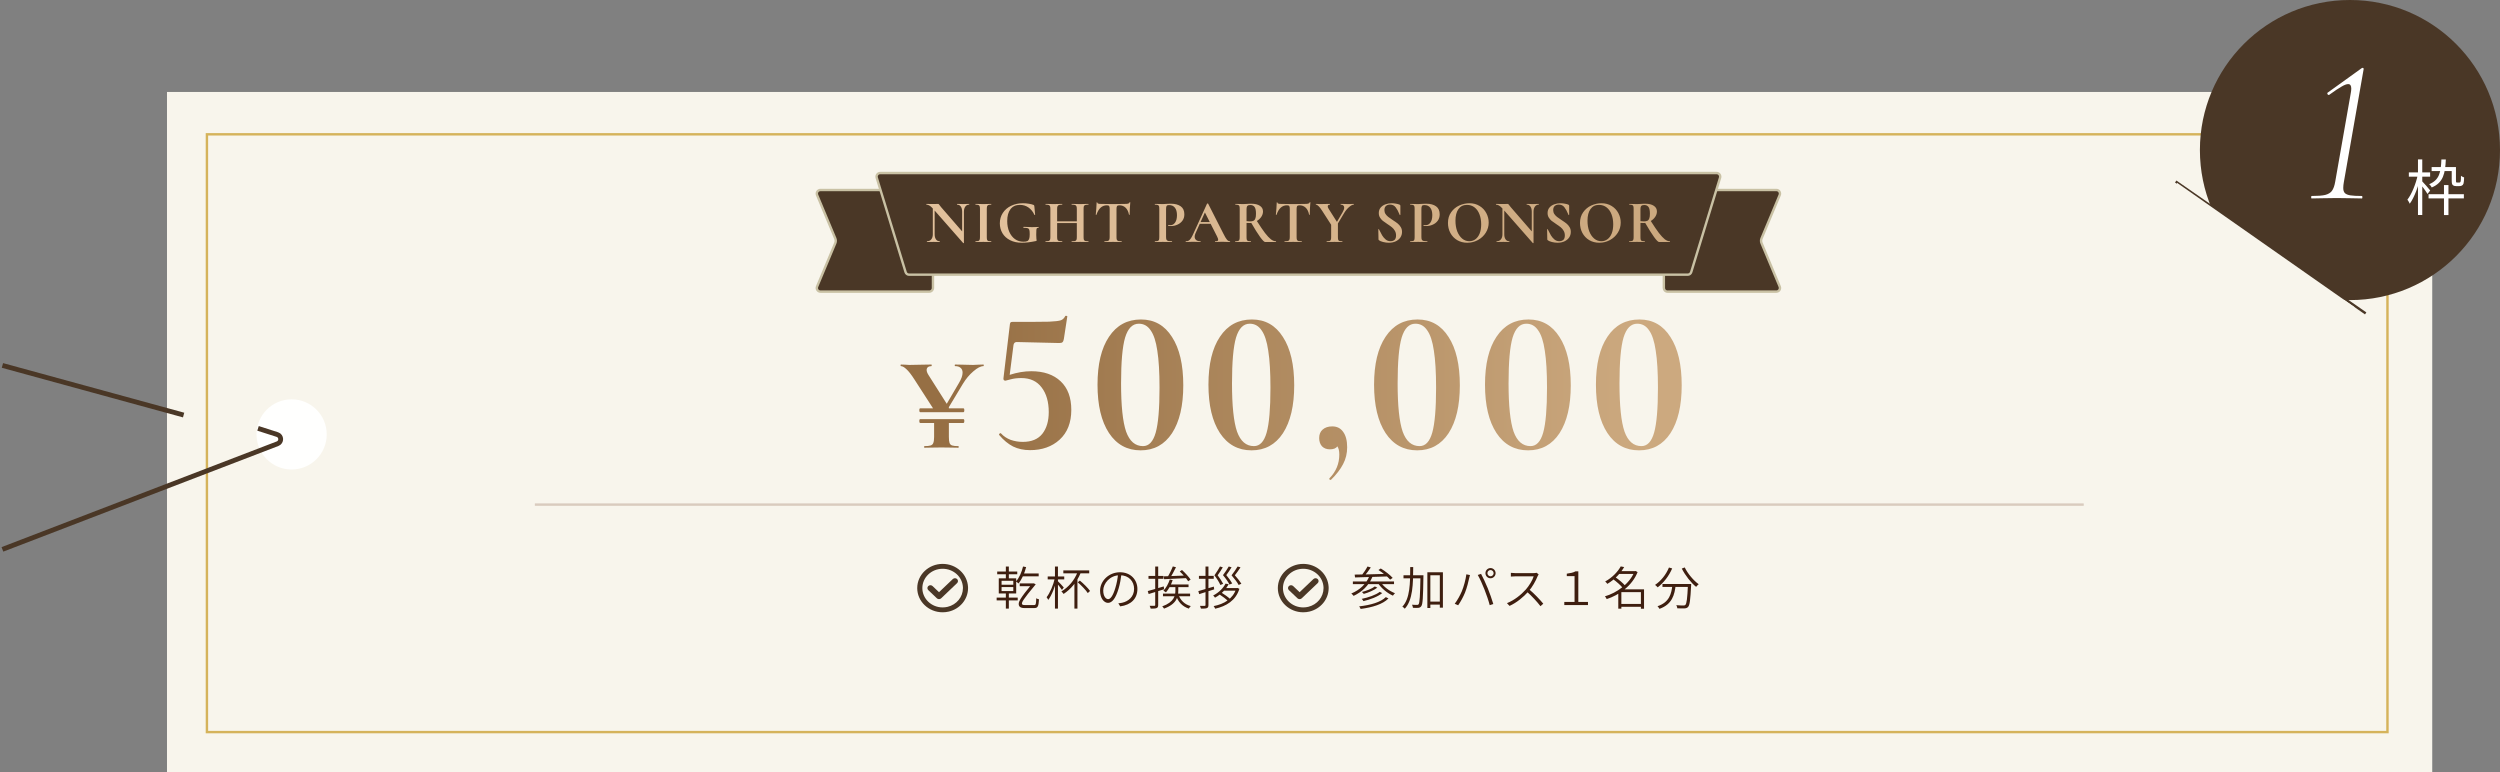 <svg width="1033" height="319" viewBox="0 0 1033 319" fill="none" xmlns="http://www.w3.org/2000/svg">
<rect x="0" y="0" width="1033" height="319" fill="#808080" stroke="none"/>
<rect x="69" y="38" width="936" height="281" fill="#F8F5EC"/>
<rect x="85.5" y="55.5" width="901" height="247" stroke="#D5B35B"/>
<path d="M1033 62C1033 96.242 1005.24 124 971 124C936.758 124 909 96.242 909 62C909 27.758 936.758 0 971 0C1005.24 0 1033 27.758 1033 62Z" fill="#4A3726"/>
<path d="M1003.48 80.23H1018.07V81.979H1003.48V80.23ZM1009.85 76.457H1011.7V88.875H1009.85V76.457ZM1004.75 69.036H1013.97V70.685H1004.75V69.036ZM1008.78 65.888H1010.62C1010.35 71.71 1009.58 75.458 1004.8 77.456C1004.6 77.057 1004.13 76.407 1003.73 76.107C1008 74.383 1008.58 71.085 1008.78 65.888ZM1013.05 69.036H1014.8V74.483C1014.8 74.958 1014.82 75.233 1014.92 75.333C1015 75.408 1015.12 75.433 1015.32 75.433C1015.47 75.433 1015.8 75.433 1016 75.433C1016.22 75.433 1016.42 75.408 1016.52 75.333C1016.62 75.258 1016.75 75.083 1016.77 74.758C1016.85 74.408 1016.87 73.634 1016.87 72.634C1017.2 72.934 1017.75 73.184 1018.17 73.309C1018.15 74.308 1018.07 75.458 1017.92 75.857C1017.8 76.232 1017.55 76.532 1017.25 76.682C1016.97 76.857 1016.47 76.907 1016.07 76.907C1015.8 76.907 1015.15 76.907 1014.9 76.907C1014.4 76.907 1013.85 76.807 1013.52 76.482C1013.17 76.182 1013.05 75.782 1013.05 74.408V69.036ZM995.334 71.235H1004.13V73.009H995.334V71.235ZM999.107 65.863H1000.88V88.825H999.107V65.863ZM999.007 72.334L1000.21 72.759C999.381 76.757 997.582 81.654 995.709 84.177C995.509 83.678 995.059 82.928 994.734 82.503C996.508 80.255 998.257 75.932 999.007 72.334ZM1000.76 74.833C1001.41 75.433 1003.68 78.056 1004.15 78.706L1003.05 80.155C1002.43 79.08 1000.58 76.582 999.856 75.657L1000.76 74.833Z" fill="white"/>
<path d="M955.144 82C955.031 82 954.974 81.83 954.974 81.49C954.974 81.15 955.031 80.98 955.144 80.98C957.637 80.98 959.507 80.839 960.753 80.555C962.056 80.215 962.991 79.649 963.558 78.856C964.181 78.006 964.634 76.731 964.917 75.031L971.291 38.744C971.461 37.894 971.546 37.186 971.546 36.619C971.546 35.373 971.121 34.749 970.271 34.749C969.591 34.749 968.685 35.089 967.552 35.769C966.419 36.392 964.719 37.526 962.453 39.169L962.283 39.254C962 39.254 961.801 39.112 961.688 38.829C961.575 38.545 961.631 38.347 961.858 38.234L975.795 28.206C975.965 28.093 976.107 28.036 976.22 28.036C976.56 28.036 976.702 28.234 976.645 28.631L968.487 75.201C968.317 76.108 968.232 76.929 968.232 77.666C968.232 78.629 968.458 79.337 968.912 79.79C969.365 80.244 970.13 80.555 971.206 80.725C972.283 80.895 973.869 80.98 975.965 80.98C976.078 80.98 976.135 81.15 976.135 81.49C976.135 81.83 976.078 82 975.965 82C974.096 82 972.651 81.972 971.631 81.915L965.597 81.83L959.478 81.915C958.402 81.972 956.957 82 955.144 82Z" fill="white"/>
<line x1="221" y1="208.5" x2="861" y2="208.5" stroke="#D9CBBE"/>
<path d="M406.375 150.625C406.448 150.625 406.485 150.735 406.485 150.955C406.485 151.175 406.448 151.285 406.375 151.285C405.238 151.285 403.845 152 402.195 153.43C400.545 154.823 399.078 156.583 397.795 158.71L392.075 168.225V168.72H398.07C398.327 168.72 398.455 168.977 398.455 169.49C398.455 170.04 398.327 170.315 398.07 170.315H380.25C379.993 170.315 379.865 170.04 379.865 169.49C379.865 168.977 379.993 168.72 380.25 168.72H385.53L377.94 156.95C376.583 154.823 375.447 153.357 374.53 152.55C373.65 151.707 372.898 151.285 372.275 151.285C372.165 151.285 372.11 151.175 372.11 150.955C372.11 150.735 372.165 150.625 372.275 150.625L373.98 150.68C374.787 150.753 375.355 150.79 375.685 150.79C376.968 150.79 378.82 150.753 381.24 150.68L384.87 150.625C384.943 150.625 384.98 150.735 384.98 150.955C384.98 151.175 384.943 151.285 384.87 151.285C384.247 151.285 383.752 151.432 383.385 151.725C383.055 152.018 382.89 152.403 382.89 152.88C382.89 153.467 383.147 154.163 383.66 154.97L391.195 166.85L396.255 158.215C397.245 156.565 397.74 155.153 397.74 153.98C397.74 153.1 397.465 152.44 396.915 152C396.402 151.523 395.65 151.285 394.66 151.285C394.55 151.285 394.495 151.175 394.495 150.955C394.495 150.735 394.55 150.625 394.66 150.625L397.575 150.68C399.262 150.753 400.765 150.79 402.085 150.79C402.708 150.79 403.46 150.753 404.34 150.68L406.375 150.625ZM398.07 173.175C398.327 173.175 398.455 173.432 398.455 173.945C398.455 174.495 398.327 174.77 398.07 174.77H392.075V180.545C392.075 181.682 392.167 182.507 392.35 183.02C392.533 183.533 392.882 183.882 393.395 184.065C393.945 184.248 394.807 184.34 395.98 184.34C396.09 184.34 396.145 184.45 396.145 184.67C396.145 184.89 396.09 185 395.98 185C394.77 185 393.817 184.982 393.12 184.945L388.995 184.89L384.925 184.945C384.192 184.982 383.202 185 381.955 185C381.882 185 381.845 184.89 381.845 184.67C381.845 184.45 381.882 184.34 381.955 184.34C383.128 184.34 383.99 184.248 384.54 184.065C385.09 183.882 385.457 183.533 385.64 183.02C385.86 182.47 385.97 181.645 385.97 180.545V174.77H380.25C379.993 174.77 379.865 174.495 379.865 173.945C379.865 173.432 379.993 173.175 380.25 173.175H398.07ZM426.107 153.387C431.264 153.387 435.313 154.774 438.252 157.547C441.192 160.32 442.662 164.258 442.662 169.36C442.662 174.629 441.053 178.733 437.836 181.672C434.675 184.556 430.599 185.998 425.607 185.998C423.001 185.998 420.671 185.499 418.619 184.501C416.567 183.447 414.654 181.866 412.879 179.759L412.796 179.593C412.796 179.371 412.907 179.204 413.129 179.093C413.351 178.927 413.517 178.927 413.628 179.093C414.682 180.258 416.013 181.145 417.621 181.756C419.229 182.31 420.893 182.587 422.612 182.587C426.217 182.587 428.907 181.478 430.682 179.26C432.457 176.986 433.344 173.991 433.344 170.275C433.344 166.06 432.374 162.677 430.432 160.126C428.491 157.519 425.691 156.216 422.03 156.216C420.422 156.216 418.98 156.382 417.704 156.715C416.484 157.048 415.735 157.242 415.458 157.297C415.181 157.297 414.959 157.214 414.793 157.048C414.626 156.826 414.571 156.576 414.626 156.299L417.288 134.004C417.344 133.616 417.427 133.366 417.538 133.255C417.649 133.089 417.926 133.006 418.37 133.006C425.912 133.006 430.932 132.978 433.427 132.922C435.923 132.811 437.559 132.617 438.336 132.34C439.112 132.063 439.722 131.48 440.166 130.593C440.221 130.482 440.388 130.454 440.665 130.51C440.942 130.51 441.053 130.621 440.998 130.843L439.583 140.077C439.473 140.742 439.278 141.186 439.001 141.408C438.779 141.63 438.336 141.741 437.67 141.741L420.117 141.325C419.396 141.325 418.952 141.713 418.786 142.489L417.205 154.885C420.311 153.886 423.278 153.387 426.107 153.387ZM471.296 186.081C465.749 186.081 461.396 183.697 458.235 178.927C455.073 174.102 453.493 167.447 453.493 158.961C453.493 150.476 455.073 143.876 458.235 139.162C461.396 134.392 465.805 132.007 471.462 132.007C476.953 132.007 481.223 134.42 484.273 139.245C487.379 144.014 488.932 150.67 488.932 159.211C488.932 167.641 487.379 174.241 484.273 179.01C481.168 183.724 476.842 186.081 471.296 186.081ZM472.294 184.334C474.734 184.334 476.481 182.477 477.535 178.761C478.589 175.045 479.116 168.861 479.116 160.209C479.116 153.831 478.811 148.729 478.2 144.902C477.646 141.075 476.731 138.274 475.455 136.5C474.235 134.669 472.599 133.754 470.547 133.754C467.94 133.754 466.055 135.668 464.89 139.494C463.781 143.266 463.226 149.561 463.226 158.379C463.226 167.641 463.919 174.296 465.306 178.345C466.748 182.338 469.077 184.334 472.294 184.334ZM517.132 186.081C511.586 186.081 507.232 183.697 504.071 178.927C500.91 174.102 499.329 167.447 499.329 158.961C499.329 150.476 500.91 143.876 504.071 139.162C507.232 134.392 511.641 132.007 517.298 132.007C522.789 132.007 527.059 134.42 530.11 139.245C533.216 144.014 534.769 150.67 534.769 159.211C534.769 167.641 533.216 174.241 530.11 179.01C527.004 183.724 522.678 186.081 517.132 186.081ZM518.13 184.334C520.571 184.334 522.318 182.477 523.371 178.761C524.425 175.045 524.952 168.861 524.952 160.209C524.952 153.831 524.647 148.729 524.037 144.902C523.482 141.075 522.567 138.274 521.292 136.5C520.071 134.669 518.435 133.754 516.383 133.754C513.777 133.754 511.891 135.668 510.726 139.494C509.617 143.266 509.062 149.561 509.062 158.379C509.062 167.641 509.756 174.296 511.142 178.345C512.584 182.338 514.914 184.334 518.13 184.334ZM550.49 176.182C552.431 176.182 553.928 176.93 554.982 178.428C556.091 179.925 556.646 182.061 556.646 184.834C556.646 187.329 556.091 189.631 554.982 191.738C553.873 193.901 552.209 196.064 549.991 198.227C549.935 198.283 549.852 198.311 549.741 198.311C549.575 198.311 549.436 198.227 549.325 198.061C549.214 197.895 549.214 197.756 549.325 197.645C552.043 194.872 553.401 191.6 553.401 187.829C553.401 186.276 553.124 185.139 552.569 184.418C552.07 185.25 551.044 185.666 549.491 185.666C548.16 185.666 547.079 185.25 546.247 184.418C545.47 183.53 545.082 182.393 545.082 181.007C545.082 179.509 545.554 178.345 546.497 177.513C547.495 176.625 548.826 176.182 550.49 176.182ZM585.57 186.081C580.024 186.081 575.67 183.697 572.509 178.927C569.347 174.102 567.767 167.447 567.767 158.961C567.767 150.476 569.347 143.876 572.509 139.162C575.67 134.392 580.079 132.007 585.736 132.007C591.227 132.007 595.497 134.42 598.548 139.245C601.653 144.014 603.206 150.67 603.206 159.211C603.206 167.641 601.653 174.241 598.548 179.01C595.442 183.724 591.116 186.081 585.57 186.081ZM586.568 184.334C589.008 184.334 590.755 182.477 591.809 178.761C592.863 175.045 593.39 168.861 593.39 160.209C593.39 153.831 593.085 148.729 592.475 144.902C591.92 141.075 591.005 138.274 589.729 136.5C588.509 134.669 586.873 133.754 584.821 133.754C582.214 133.754 580.329 135.668 579.164 139.494C578.055 143.266 577.5 149.561 577.5 158.379C577.5 167.641 578.193 174.296 579.58 178.345C581.022 182.338 583.351 184.334 586.568 184.334ZM631.406 186.081C625.86 186.081 621.506 183.697 618.345 178.927C615.184 174.102 613.603 167.447 613.603 158.961C613.603 150.476 615.184 143.876 618.345 139.162C621.506 134.392 625.916 132.007 631.573 132.007C637.063 132.007 641.334 134.42 644.384 139.245C647.49 144.014 649.043 150.67 649.043 159.211C649.043 167.641 647.49 174.241 644.384 179.01C641.278 183.724 636.952 186.081 631.406 186.081ZM632.404 184.334C634.845 184.334 636.592 182.477 637.645 178.761C638.699 175.045 639.226 168.861 639.226 160.209C639.226 153.831 638.921 148.729 638.311 144.902C637.756 141.075 636.841 138.274 635.566 136.5C634.346 134.669 632.709 133.754 630.657 133.754C628.051 133.754 626.165 135.668 625 139.494C623.891 143.266 623.337 149.561 623.337 158.379C623.337 167.641 624.03 174.296 625.416 178.345C626.858 182.338 629.188 184.334 632.404 184.334ZM677.243 186.081C671.696 186.081 667.343 183.697 664.182 178.927C661.02 174.102 659.44 167.447 659.44 158.961C659.44 150.476 661.02 143.876 664.182 139.162C667.343 134.392 671.752 132.007 677.409 132.007C682.9 132.007 687.17 134.42 690.22 139.245C693.326 144.014 694.879 150.67 694.879 159.211C694.879 167.641 693.326 174.241 690.22 179.01C687.115 183.724 682.789 186.081 677.243 186.081ZM678.241 184.334C680.681 184.334 682.428 182.477 683.482 178.761C684.536 175.045 685.063 168.861 685.063 160.209C685.063 153.831 684.757 148.729 684.147 144.902C683.593 141.075 682.678 138.274 681.402 136.5C680.182 134.669 678.546 133.754 676.494 133.754C673.887 133.754 672.001 135.668 670.837 139.494C669.728 143.266 669.173 149.561 669.173 158.379C669.173 167.641 669.866 174.296 671.253 178.345C672.695 182.338 675.024 184.334 678.241 184.334Z" fill="url(#paint0_linear_1_11)"/>
<path d="M421.355 241.07H426.789V242.229H421.355V241.07ZM422.723 234.078L423.996 234.325C423.312 236.966 422.21 239.436 420.842 241.089C420.633 240.861 420.101 240.443 419.816 240.253C421.127 238.771 422.153 236.453 422.723 234.078ZM422.438 236.966H429.183V238.144H421.83L422.438 236.966ZM426.58 241.07H426.808L427.093 241.032L427.929 241.374C427.891 241.45 427.834 241.564 427.796 241.64C422.609 247.853 422.267 248.784 422.267 249.411C422.267 249.848 422.666 250 423.312 250H427.34C427.967 250 428.119 249.658 428.176 247.207C428.499 247.397 428.955 247.568 429.316 247.644C429.164 250.779 428.689 251.254 427.302 251.254H423.331C421.678 251.254 420.937 250.646 420.937 249.582C420.937 248.708 421.146 247.625 426.58 241.07ZM415.617 234.078H416.852V239.474H415.617V234.078ZM415.617 244.509H416.852V251.482H415.617V244.509ZM413.85 242.571V244.224H418.695V242.571H413.85ZM413.85 239.987V241.621H418.695V239.987H413.85ZM412.691 238.98H419.892V245.212H412.691V238.98ZM412.045 236.149H420.329V237.289H412.045V236.149ZM411.817 246.922H420.519V248.081H411.817V246.922ZM439.367 235.693H450.064V236.909H439.367V235.693ZM445.219 236.491L446.492 236.833C444.972 240.481 442.445 243.483 439.481 245.421C439.31 245.155 438.854 244.623 438.569 244.376C441.476 242.666 443.889 239.854 445.219 236.491ZM445.333 240.614L446.188 239.892C447.727 241.146 449.551 242.97 450.406 244.186L449.475 245.06C448.677 243.825 446.872 241.944 445.333 240.614ZM432.907 238.182H439.747V239.398H432.907V238.182ZM435.909 234.078H437.144V251.463H435.909V234.078ZM435.852 238.923L436.688 239.189C436.023 242.267 434.598 245.991 433.135 247.891C433.002 247.549 432.679 247.055 432.451 246.77C433.838 245.041 435.244 241.716 435.852 238.923ZM437.011 240.044C437.486 240.462 439.196 242.286 439.557 242.742L438.797 243.749C438.341 243.008 436.935 241.241 436.365 240.633L437.011 240.044ZM443.946 239.74L444.972 238.733L445.2 238.828V251.463H443.946V239.74ZM463.402 237.042C463.155 239.037 462.794 241.26 462.186 243.255C461.027 247.169 459.545 249.107 457.835 249.107C456.22 249.107 454.548 247.245 454.548 244.11C454.548 240.025 458.177 236.453 462.775 236.453C467.183 236.453 469.976 239.569 469.976 243.369C469.976 247.359 467.335 249.981 462.87 250.551L462.091 249.278C462.661 249.24 463.25 249.145 463.687 249.05C466.119 248.518 468.608 246.675 468.608 243.312C468.608 240.253 466.461 237.688 462.756 237.688C458.538 237.688 455.859 241.146 455.859 243.996C455.859 246.485 457.018 247.568 457.892 247.568C458.804 247.568 459.868 246.276 460.856 242.951C461.426 241.127 461.825 238.999 461.996 237.023L463.402 237.042ZM484.606 234.04L485.917 234.382C485.176 235.902 484.188 237.783 483.371 238.923L482.345 238.6C483.105 237.403 484.093 235.408 484.606 234.04ZM480.882 238.144C483.181 238.068 486.791 237.916 490.249 237.783L490.211 238.885C486.886 239.075 483.39 239.227 481.015 239.322L480.882 238.144ZM487.475 236.13L488.406 235.522C489.717 236.719 491.256 238.391 491.959 239.493L490.952 240.177C490.287 239.075 488.786 237.346 487.475 236.13ZM483.371 239.436L484.549 239.721C483.903 241.64 482.877 243.521 481.775 244.756C481.547 244.566 481.015 244.224 480.73 244.072C481.851 242.913 482.782 241.184 483.371 239.436ZM483.2 241.488H491.104V242.609H482.763L483.2 241.488ZM480.54 245.269H491.75V246.39H480.54V245.269ZM485.67 241.906H486.867V243.958C486.867 246.523 486.278 249.544 480.977 251.482C480.844 251.216 480.483 250.779 480.236 250.551C485.214 248.746 485.67 246.086 485.67 243.939V241.906ZM486.924 245.668C487.722 248.005 489.451 249.753 492.035 250.437C491.75 250.665 491.408 251.159 491.237 251.482C488.52 250.608 486.734 248.632 485.86 245.896L486.924 245.668ZM474.251 244.224C475.923 243.787 478.431 243.046 480.863 242.305L481.015 243.483C478.792 244.186 476.417 244.927 474.631 245.459L474.251 244.224ZM474.555 237.973H480.749V239.17H474.555V237.973ZM477.329 234.078H478.564V249.943C478.564 250.703 478.393 251.064 477.918 251.254C477.443 251.463 476.702 251.501 475.448 251.482C475.391 251.178 475.201 250.646 475.03 250.304C475.923 250.342 476.721 250.342 476.968 250.323C477.215 250.323 477.329 250.247 477.329 249.962V234.078ZM504.1 234.078L505.259 234.401C504.708 235.427 503.853 236.7 503.131 237.707C504.024 238.904 504.955 240.31 505.411 241.241L504.252 241.716C503.815 240.652 502.846 239.094 501.801 237.726C502.656 236.51 503.587 235.028 504.1 234.078ZM507.71 234.078L508.888 234.401C508.299 235.427 507.425 236.643 506.703 237.631C507.653 238.771 508.66 240.177 509.154 241.07L508.014 241.545C507.539 240.519 506.475 238.999 505.335 237.65C506.228 236.472 507.216 235.009 507.71 234.078ZM511.377 234.078L512.574 234.42C511.966 235.427 511.016 236.7 510.237 237.707C511.282 238.847 512.384 240.272 512.935 241.184L511.814 241.716C511.282 240.671 510.085 239.094 508.869 237.726C509.819 236.51 510.845 235.028 511.377 234.078ZM506.38 241.165L507.672 241.374C506.608 243.407 504.822 245.44 502.029 246.96C501.896 246.675 501.535 246.257 501.269 246.067C503.853 244.737 505.563 242.818 506.38 241.165ZM505.962 242.989H511.206V244.072H504.993L505.962 242.989ZM510.807 242.989H511.073L511.301 242.932L512.118 243.293C510.598 248.195 506.646 250.494 502.105 251.52C501.991 251.216 501.706 250.703 501.478 250.437C505.696 249.639 509.515 247.435 510.807 243.198V242.989ZM503.758 245.535L504.594 244.794C505.867 245.573 507.482 246.713 508.28 247.492L507.406 248.328C506.627 247.549 505.031 246.333 503.758 245.535ZM495.151 244.243C496.785 243.806 499.217 243.084 501.554 242.381L501.706 243.521C499.54 244.224 497.26 244.965 495.512 245.497L495.151 244.243ZM495.398 237.954H501.516V239.151H495.398V237.954ZM498.115 234.078H499.331V249.981C499.331 250.722 499.16 251.083 498.685 251.273C498.21 251.463 497.488 251.501 496.234 251.482C496.177 251.197 495.987 250.665 495.835 250.342C496.728 250.361 497.507 250.361 497.754 250.342C498.001 250.342 498.115 250.266 498.115 249.981V234.078Z" fill="#3E1E0F"/>
<path d="M565.049 234.078L566.417 234.477C565.562 235.731 564.479 237.213 563.624 238.163L562.598 237.783C563.415 236.776 564.479 235.199 565.049 234.078ZM569.571 235.522L570.54 234.895C572.307 235.959 574.435 237.612 575.461 238.79L574.397 239.493C573.409 238.334 571.338 236.643 569.571 235.522ZM559.748 237.422C563.092 237.384 568.488 237.27 573.504 237.099L573.447 238.182C568.583 238.372 563.339 238.524 559.9 238.6L559.748 237.422ZM559.007 240.253H576.012V241.374H559.007V240.253ZM568.089 242.324L569.115 242.818C567.69 243.92 565.429 244.87 563.51 245.402C563.32 245.174 563.016 244.832 562.731 244.604C564.574 244.129 566.854 243.274 568.089 242.324ZM570.103 244.566L571.129 245.06C569.286 246.58 566.208 247.72 563.377 248.385C563.225 248.1 562.921 247.701 562.655 247.454C565.353 246.903 568.45 245.839 570.103 244.566ZM572.611 246.732L573.713 247.264C571.433 249.658 567.044 250.988 562.218 251.615C562.085 251.292 561.838 250.836 561.61 250.551C566.265 250.038 570.521 248.822 572.611 246.732ZM565.847 237.992L567.101 238.315C565.581 242.001 562.731 244.604 559.311 246.219C559.14 245.972 558.665 245.459 558.361 245.231C561.8 243.806 564.517 241.355 565.847 237.992ZM570.445 240.5C571.699 242.419 574.15 244.262 576.411 245.117C576.126 245.364 575.746 245.839 575.556 246.124C573.238 245.098 570.749 243.065 569.362 240.918L570.445 240.5ZM590.376 248.594H595.582V249.81H590.376V248.594ZM579.926 237.707H587.279V238.961H579.926V237.707ZM589.787 236.472H596.209V251.083H594.936V237.707H591.022V251.216H589.787V236.472ZM586.937 237.707H588.172C588.172 237.707 588.172 238.201 588.153 238.391C588.02 246.903 587.887 249.658 587.279 250.456C586.956 250.931 586.614 251.083 586.063 251.159C585.55 251.216 584.676 251.197 583.821 251.14C583.783 250.779 583.669 250.228 583.441 249.867C584.353 249.943 585.189 249.943 585.55 249.943C585.835 249.962 586.006 249.905 586.177 249.658C586.614 249.069 586.785 246.238 586.937 238.03V237.707ZM582.7 234.325H583.935C583.916 241.26 583.802 247.91 580.458 251.52C580.249 251.235 579.774 250.855 579.451 250.665C582.662 247.321 582.681 240.937 582.7 234.325ZM614.601 236.833C614.601 237.536 615.171 238.125 615.874 238.125C616.577 238.125 617.166 237.536 617.166 236.833C617.166 236.13 616.577 235.541 615.874 235.541C615.171 235.541 614.601 236.13 614.601 236.833ZM613.784 236.833C613.784 235.674 614.715 234.724 615.874 234.724C617.033 234.724 617.983 235.674 617.983 236.833C617.983 237.992 617.033 238.942 615.874 238.942C614.715 238.942 613.784 237.992 613.784 236.833ZM604.018 244.338C604.835 242.381 605.633 239.455 605.899 237.308L607.4 237.612C607.286 238.03 607.153 238.524 607.058 238.904C606.811 240.063 606.146 242.913 605.329 244.908C604.626 246.618 603.6 248.537 602.517 250.095L601.092 249.487C602.289 247.891 603.353 245.896 604.018 244.338ZM613.366 243.54C612.606 241.602 611.447 238.98 610.611 237.574L611.979 237.118C612.72 238.486 613.917 241.051 614.753 243.084C615.532 244.984 616.539 247.891 617.033 249.582L615.551 250.057C615.076 248.176 614.164 245.573 613.366 243.54ZM635.767 237.327C635.672 237.479 635.444 237.859 635.349 238.087C634.589 239.987 633.126 242.647 631.568 244.376C629.44 246.732 626.761 248.993 623.74 250.361L622.676 249.221C625.735 248.024 628.509 245.763 630.504 243.559C631.796 242.077 633.24 239.759 633.715 238.144C633.05 238.144 626.78 238.144 626.153 238.144C625.488 238.144 624.443 238.22 624.291 238.239V236.7C624.5 236.719 625.564 236.814 626.153 236.814C626.837 236.814 632.898 236.814 633.582 236.814C634.171 236.814 634.627 236.757 634.912 236.662L635.767 237.327ZM631.815 243.502C633.905 245.212 636.375 247.853 637.686 249.449L636.527 250.475C635.159 248.689 632.917 246.238 630.846 244.433L631.815 243.502ZM646.369 250V248.727H650.606V238.049H647.395V237.042C648.934 236.795 650.112 236.624 650.986 236.073H652.164V248.727H656.154V250H646.369ZM669.359 249.544H678.65V250.722H669.359V249.544ZM668.751 235.997H675.781V237.156H668.751V235.997ZM669.682 234.04L671.107 234.306C669.701 236.719 667.421 239.322 664.153 241.26C663.963 240.937 663.545 240.5 663.26 240.272C666.376 238.562 668.58 236.073 669.682 234.04ZM675.344 235.997H675.591L675.838 235.921L676.655 236.396C674.394 242.096 668.979 245.896 663.887 247.549C663.735 247.188 663.412 246.656 663.146 246.409C668.01 244.984 673.33 241.26 675.344 236.225V235.997ZM666.414 239.227L667.364 238.429C668.903 239.474 670.746 241.013 671.62 242.134L670.594 243.027C669.777 241.925 667.953 240.329 666.414 239.227ZM678.023 243.502H679.315V251.539H678.023V243.502ZM669.948 243.502H678.669V244.68H669.948V251.501H668.675V244.528L669.72 243.502H669.948ZM686.934 241.317H697.916V242.533H686.934V241.317ZM697.46 241.317H698.79C698.79 241.317 698.79 241.754 698.771 241.944C698.467 247.853 698.201 250.038 697.536 250.76C697.156 251.197 696.757 251.33 696.111 251.387C695.484 251.425 694.268 251.406 693.071 251.349C693.033 250.95 692.881 250.437 692.634 250.057C693.926 250.171 695.123 250.19 695.579 250.19C695.959 250.19 696.206 250.152 696.396 249.943C696.928 249.43 697.213 247.264 697.46 241.564V241.317ZM689.613 234.496L690.943 234.876C689.575 238.068 687.352 240.88 684.958 242.685C684.73 242.4 684.179 241.925 683.875 241.678C686.307 240.044 688.416 237.441 689.613 234.496ZM696.13 234.458C697.365 237.042 699.835 239.949 701.906 241.393C701.564 241.659 701.089 242.153 700.842 242.495C698.752 240.842 696.339 237.764 694.914 234.933L696.13 234.458ZM691.038 241.659H692.406C691.95 245.801 690.943 249.696 685.699 251.577C685.528 251.254 685.167 250.76 684.882 250.494C689.841 248.841 690.658 245.269 691.038 241.659Z" fill="#3E1E0F"/>
<g clip-path="url(#clip0_1_11)">
<path d="M389.5 253C383.71 253 379 248.514 379 243C379 237.486 383.71 233 389.5 233C392.206 233 394.777 233.981 396.74 235.763C398.696 237.539 399.849 239.925 399.986 242.483C399.996 242.655 400 242.829 400 243C400 244.145 399.798 245.268 399.398 246.34C399.012 247.375 398.451 248.338 397.731 249.203C397.019 250.059 396.171 250.794 395.21 251.389C394.232 251.995 393.165 252.437 392.037 252.705C391.211 252.901 390.358 253 389.5 253H389.5ZM389.5 235.015C384.877 235.015 381.116 238.597 381.116 243C381.116 247.403 384.877 250.985 389.5 250.985C390.185 250.985 390.867 250.906 391.525 250.749C395.269 249.861 397.884 246.675 397.884 243C397.884 242.863 397.88 242.724 397.873 242.586C397.645 238.341 393.967 235.015 389.5 235.015Z" fill="#4A3726"/>
<path d="M388 247.567C387.68 247.567 387.361 247.451 387.117 247.219L383.569 243.84C383.081 243.376 383.081 242.623 383.569 242.158C384.056 241.694 384.847 241.694 385.334 242.158L388 244.697L393.706 239.262C394.193 238.798 394.984 238.798 395.471 239.262C395.959 239.727 395.959 240.479 395.471 240.944L388.882 247.219C388.639 247.451 388.319 247.567 388 247.567Z" fill="#4A3726"/>
</g>
<g clip-path="url(#clip1_1_11)">
<path d="M538.5 253C532.71 253 528 248.514 528 243C528 237.486 532.71 233 538.5 233C541.206 233 543.777 233.981 545.74 235.763C547.696 237.539 548.849 239.925 548.986 242.483C548.996 242.655 549 242.829 549 243C549 244.145 548.798 245.268 548.398 246.34C548.012 247.375 547.451 248.338 546.731 249.203C546.019 250.059 545.171 250.794 544.21 251.389C543.232 251.995 542.165 252.437 541.037 252.705C540.211 252.901 539.358 253 538.5 253H538.5ZM538.5 235.015C533.877 235.015 530.116 238.597 530.116 243C530.116 247.403 533.877 250.985 538.5 250.985C539.185 250.985 539.867 250.906 540.525 250.749C544.269 249.861 546.884 246.675 546.884 243C546.884 242.863 546.88 242.724 546.873 242.586C546.645 238.341 542.967 235.015 538.5 235.015Z" fill="#4A3726"/>
<path d="M537 247.567C536.68 247.567 536.361 247.451 536.117 247.219L532.569 243.84C532.081 243.376 532.081 242.623 532.569 242.158C533.056 241.694 533.847 241.694 534.334 242.158L537 244.697L542.706 239.262C543.193 238.798 543.984 238.798 544.471 239.262C544.959 239.727 544.959 240.479 544.471 240.944L537.882 247.219C537.639 247.451 537.319 247.567 537 247.567Z" fill="#4A3726"/>
</g>
<circle cx="120.5" cy="179.5" r="14.5" fill="#FFFFFE"/>
<path d="M1 227L114.701 183.336C116.463 182.659 116.393 180.142 114.595 179.564L106.613 177M1 151L75.871 171.5" stroke="#4A3726" stroke-width="2"/>
<path d="M339.005 78.5H384C384.828 78.5 385.5 79.172 385.5 80V119C385.5 119.828 384.828 120.5 384 120.5H339.005C337.934 120.5 337.208 119.409 337.622 118.421L345.138 100.465C345.396 99.848 345.396 99.152 345.138 98.535L337.622 80.579C337.208 79.591 337.934 78.5 339.005 78.5Z" fill="#4A3726" stroke="#C9C1A4"/>
<path d="M733.995 78.5H689C688.172 78.5 687.5 79.172 687.5 80V119C687.5 119.828 688.172 120.5 689 120.5H733.995C735.066 120.5 735.792 119.409 735.378 118.421L727.862 100.465C727.604 99.848 727.604 99.152 727.862 98.535L735.378 80.579C735.792 79.591 735.066 78.5 733.995 78.5Z" fill="#4A3726" stroke="#C9C1A4"/>
<path d="M363.703 71.5H709.297C710.305 71.5 711.026 72.475 710.732 73.439L698.808 112.439C698.616 113.069 698.034 113.5 697.374 113.5H375.626C374.966 113.5 374.384 113.069 374.192 112.439L362.268 73.439C361.974 72.475 362.695 71.5 363.703 71.5Z" fill="#4A3726" stroke="#C9C1A4"/>
<path d="M400.456 84.255C400.49 84.255 400.506 84.305 400.506 84.406C400.506 84.507 400.49 84.557 400.456 84.557C399.784 84.557 399.255 84.826 398.869 85.363C398.483 85.884 398.289 86.589 398.289 87.479V100.378C398.289 100.428 398.247 100.462 398.163 100.479C398.096 100.495 398.046 100.487 398.012 100.453L386.197 87.001V96.8C386.197 97.691 386.382 98.396 386.751 98.917C387.121 99.437 387.633 99.698 388.288 99.698C388.322 99.698 388.338 99.748 388.338 99.849C388.338 99.95 388.322 100 388.288 100C387.818 100 387.457 99.992 387.205 99.975L385.844 99.95L384.282 99.975C383.997 99.992 383.585 100 383.048 100C382.997 100 382.972 99.95 382.972 99.849C382.972 99.748 382.997 99.698 383.048 99.698C383.787 99.698 384.366 99.437 384.786 98.917C385.223 98.396 385.441 97.691 385.441 96.8V86.144C384.887 85.54 384.408 85.128 384.005 84.91C383.619 84.674 383.216 84.557 382.796 84.557C382.762 84.557 382.746 84.507 382.746 84.406C382.746 84.305 382.762 84.255 382.796 84.255L383.854 84.28C384.072 84.297 384.391 84.305 384.811 84.305L386.726 84.28C386.961 84.263 387.247 84.255 387.583 84.255C387.717 84.255 387.818 84.288 387.885 84.355C387.952 84.423 388.07 84.565 388.238 84.784C388.523 85.17 388.725 85.43 388.842 85.565L397.559 95.617V87.479C397.559 86.572 397.374 85.859 397.005 85.338C396.635 84.817 396.123 84.557 395.468 84.557C395.434 84.557 395.417 84.507 395.417 84.406C395.417 84.305 395.434 84.255 395.468 84.255L396.551 84.28C397.089 84.313 397.542 84.33 397.911 84.33C398.247 84.33 398.718 84.313 399.322 84.28L400.456 84.255ZM407.745 97.959C407.745 98.48 407.787 98.858 407.871 99.093C407.955 99.328 408.115 99.488 408.35 99.572C408.602 99.656 408.997 99.698 409.534 99.698C409.584 99.698 409.61 99.748 409.61 99.849C409.61 99.95 409.584 100 409.534 100C408.98 100 408.543 99.992 408.224 99.975L406.309 99.95L404.445 99.975C404.109 99.992 403.656 100 403.085 100C403.051 100 403.034 99.95 403.034 99.849C403.034 99.748 403.051 99.698 403.085 99.698C403.622 99.698 404.017 99.656 404.269 99.572C404.521 99.488 404.689 99.328 404.773 99.093C404.873 98.841 404.924 98.463 404.924 97.959V86.295C404.924 85.791 404.873 85.422 404.773 85.187C404.689 84.952 404.521 84.792 404.269 84.708C404.017 84.607 403.622 84.557 403.085 84.557C403.051 84.557 403.034 84.507 403.034 84.406C403.034 84.305 403.051 84.255 403.085 84.255L404.445 84.28C405.218 84.313 405.839 84.33 406.309 84.33C406.83 84.33 407.477 84.313 408.249 84.28L409.534 84.255C409.584 84.255 409.61 84.305 409.61 84.406C409.61 84.507 409.584 84.557 409.534 84.557C409.013 84.557 408.627 84.607 408.375 84.708C408.123 84.809 407.955 84.985 407.871 85.237C407.787 85.472 407.745 85.842 407.745 86.346V97.959ZM422.201 100.302C420.353 100.302 418.741 99.95 417.364 99.244C415.987 98.539 414.937 97.582 414.215 96.372C413.493 95.146 413.132 93.786 413.132 92.291C413.132 90.679 413.543 89.243 414.366 87.983C415.206 86.707 416.348 85.724 417.792 85.036C419.253 84.33 420.882 83.978 422.68 83.978C423.469 83.978 424.267 84.045 425.073 84.179C425.879 84.297 426.526 84.456 427.013 84.658C427.164 84.708 427.256 84.775 427.29 84.859C427.34 84.926 427.374 85.052 427.391 85.237L427.718 88.739C427.718 88.789 427.676 88.823 427.592 88.84C427.508 88.856 427.449 88.831 427.416 88.764C426.828 87.471 426.013 86.463 424.972 85.741C423.948 85.019 422.772 84.658 421.445 84.658C419.732 84.658 418.422 85.254 417.515 86.446C416.625 87.639 416.18 89.268 416.18 91.334C416.18 92.996 416.465 94.483 417.036 95.793C417.607 97.086 418.397 98.094 419.404 98.816C420.429 99.521 421.571 99.874 422.831 99.874C423.519 99.874 424.048 99.799 424.418 99.647C424.787 99.496 425.056 99.202 425.224 98.766C425.392 98.329 425.476 97.682 425.476 96.826C425.476 95.952 425.425 95.348 425.325 95.012C425.224 94.659 425.006 94.424 424.67 94.306C424.351 94.189 423.788 94.13 422.982 94.13C422.881 94.13 422.831 94.063 422.831 93.929C422.831 93.878 422.839 93.836 422.856 93.803C422.889 93.752 422.923 93.727 422.957 93.727C424.384 93.811 425.535 93.853 426.408 93.853C427.265 93.853 428.155 93.828 429.078 93.777C429.112 93.777 429.137 93.803 429.154 93.853C429.188 93.887 429.204 93.92 429.204 93.954C429.204 94.071 429.162 94.13 429.078 94.13C428.776 94.113 428.566 94.172 428.449 94.306C428.331 94.424 428.255 94.676 428.222 95.062C428.188 95.432 428.171 96.103 428.171 97.078C428.171 97.833 428.197 98.371 428.247 98.69C428.314 99.009 428.348 99.211 428.348 99.295C428.348 99.395 428.323 99.463 428.272 99.496C428.239 99.53 428.163 99.563 428.046 99.597C425.879 100.067 423.931 100.302 422.201 100.302ZM449.705 99.698C449.755 99.698 449.78 99.748 449.78 99.849C449.78 99.95 449.755 100 449.705 100C449.117 100 448.647 99.992 448.294 99.975L446.354 99.95L444.087 99.975C443.785 99.992 443.373 100 442.852 100C442.802 100 442.777 99.95 442.777 99.849C442.777 99.748 442.802 99.698 442.852 99.698C443.474 99.698 443.927 99.656 444.213 99.572C444.498 99.488 444.692 99.328 444.792 99.093C444.893 98.858 444.943 98.48 444.943 97.959V92.165H436.806V97.959C436.806 98.463 436.857 98.841 436.957 99.093C437.058 99.328 437.251 99.488 437.537 99.572C437.822 99.656 438.276 99.698 438.897 99.698C438.931 99.698 438.948 99.748 438.948 99.849C438.948 99.95 438.931 100 438.897 100C438.309 100 437.839 99.992 437.486 99.975L435.295 99.95L433.405 99.975C433.069 99.992 432.607 100 432.02 100C431.986 100 431.969 99.95 431.969 99.849C431.969 99.748 431.986 99.698 432.02 99.698C432.607 99.698 433.036 99.656 433.304 99.572C433.573 99.488 433.758 99.328 433.859 99.093C433.959 98.841 434.01 98.463 434.01 97.959V86.295C434.01 85.791 433.959 85.422 433.859 85.187C433.758 84.952 433.573 84.792 433.304 84.708C433.053 84.607 432.641 84.557 432.07 84.557C432.02 84.557 431.994 84.507 431.994 84.406C431.994 84.305 432.02 84.255 432.07 84.255L433.43 84.28C434.203 84.313 434.824 84.33 435.295 84.33C435.933 84.33 436.672 84.313 437.512 84.28L438.897 84.255C438.931 84.255 438.948 84.305 438.948 84.406C438.948 84.507 438.931 84.557 438.897 84.557C438.293 84.557 437.848 84.607 437.562 84.708C437.276 84.809 437.075 84.985 436.957 85.237C436.857 85.472 436.806 85.842 436.806 86.346V91.46H444.943V86.346C444.943 85.842 444.893 85.472 444.792 85.237C444.692 84.985 444.498 84.809 444.213 84.708C443.927 84.607 443.474 84.557 442.852 84.557C442.802 84.557 442.777 84.507 442.777 84.406C442.777 84.305 442.802 84.255 442.852 84.255L444.087 84.28C444.927 84.313 445.682 84.33 446.354 84.33C446.808 84.33 447.454 84.313 448.294 84.28L449.705 84.255C449.755 84.255 449.78 84.305 449.78 84.406C449.78 84.507 449.755 84.557 449.705 84.557C449.134 84.557 448.706 84.607 448.42 84.708C448.151 84.792 447.967 84.952 447.866 85.187C447.782 85.422 447.74 85.791 447.74 86.295V97.959C447.74 98.463 447.782 98.841 447.866 99.093C447.967 99.328 448.151 99.488 448.42 99.572C448.689 99.656 449.117 99.698 449.705 99.698ZM457.355 84.834C455.356 84.834 453.921 86.136 453.047 88.739C453.03 88.789 452.98 88.814 452.896 88.814C452.812 88.798 452.77 88.764 452.77 88.714C452.837 88.042 452.913 87.177 452.997 86.119C453.081 85.044 453.123 84.238 453.123 83.7C453.123 83.616 453.165 83.574 453.249 83.574C453.349 83.574 453.4 83.616 453.4 83.7C453.4 84.07 453.879 84.255 454.836 84.255C456.28 84.305 457.968 84.33 459.9 84.33C460.89 84.33 461.94 84.313 463.049 84.28L464.762 84.255C465.4 84.255 465.862 84.213 466.147 84.129C466.45 84.045 466.643 83.877 466.727 83.625C466.744 83.558 466.794 83.524 466.878 83.524C466.979 83.524 467.029 83.558 467.029 83.625C466.979 84.129 466.92 84.935 466.853 86.043C466.802 87.152 466.777 88.042 466.777 88.714C466.777 88.764 466.735 88.789 466.651 88.789C466.567 88.789 466.517 88.764 466.5 88.714C466.248 87.421 465.778 86.455 465.089 85.817C464.401 85.162 463.552 84.834 462.545 84.834C462.058 84.834 461.73 84.943 461.562 85.162C461.411 85.363 461.336 85.758 461.336 86.346V97.959C461.336 98.48 461.386 98.858 461.487 99.093C461.587 99.328 461.781 99.488 462.066 99.572C462.352 99.656 462.805 99.698 463.427 99.698C463.477 99.698 463.502 99.748 463.502 99.849C463.502 99.95 463.477 100 463.427 100C462.822 100 462.343 99.992 461.991 99.975L459.9 99.95L457.859 99.975C457.506 99.992 457.019 100 456.398 100C456.347 100 456.322 99.95 456.322 99.849C456.322 99.748 456.347 99.698 456.398 99.698C457.002 99.698 457.447 99.656 457.733 99.572C458.035 99.488 458.237 99.328 458.338 99.093C458.455 98.841 458.514 98.463 458.514 97.959V86.295C458.514 85.724 458.438 85.338 458.287 85.136C458.136 84.935 457.825 84.834 457.355 84.834ZM481.816 97.859C481.816 98.396 481.875 98.791 481.992 99.043C482.11 99.278 482.328 99.446 482.647 99.546C482.983 99.647 483.512 99.698 484.234 99.698C484.285 99.698 484.31 99.748 484.31 99.849C484.31 99.95 484.285 100 484.234 100C483.546 100 483.008 99.992 482.622 99.975L480.43 99.95L478.591 99.975C478.255 99.992 477.802 100 477.231 100C477.18 100 477.155 99.95 477.155 99.849C477.155 99.748 477.18 99.698 477.231 99.698C477.768 99.698 478.155 99.656 478.39 99.572C478.642 99.488 478.81 99.328 478.894 99.093C478.978 98.841 479.02 98.463 479.02 97.959V86.295C479.02 85.791 478.978 85.422 478.894 85.187C478.81 84.952 478.642 84.792 478.39 84.708C478.138 84.607 477.752 84.557 477.231 84.557C477.18 84.557 477.155 84.507 477.155 84.406C477.155 84.305 477.18 84.255 477.231 84.255L478.566 84.28C479.339 84.313 479.952 84.33 480.405 84.33C480.808 84.33 481.287 84.305 481.841 84.255C482.059 84.238 482.337 84.221 482.672 84.204C483.008 84.188 483.395 84.179 483.831 84.179C485.544 84.179 486.896 84.54 487.887 85.262C488.878 85.968 489.374 87.068 489.374 88.563C489.374 89.604 489.105 90.486 488.568 91.208C488.03 91.93 487.333 92.476 486.477 92.845C485.637 93.215 484.772 93.4 483.882 93.4C483.428 93.4 483.034 93.358 482.698 93.274C482.664 93.274 482.647 93.232 482.647 93.148C482.647 93.097 482.656 93.047 482.672 92.996C482.706 92.946 482.74 92.929 482.773 92.946C483.025 93.013 483.311 93.047 483.63 93.047C484.402 93.047 485.041 92.686 485.544 91.964C486.065 91.241 486.325 90.217 486.325 88.89C486.325 87.563 486.04 86.539 485.469 85.817C484.915 85.094 484.1 84.733 483.025 84.733C482.555 84.733 482.236 84.843 482.068 85.061C481.9 85.279 481.816 85.707 481.816 86.346V97.859ZM508.17 99.698C508.254 99.698 508.296 99.748 508.296 99.849C508.296 99.95 508.254 100 508.17 100C507.834 100 507.314 99.983 506.608 99.95C505.869 99.916 505.34 99.899 505.021 99.899C504.601 99.899 504.089 99.916 503.484 99.95C502.913 99.983 502.46 100 502.124 100C502.057 100 502.023 99.95 502.023 99.849C502.023 99.748 502.057 99.698 502.124 99.698C502.561 99.698 502.871 99.656 503.056 99.572C503.258 99.471 503.359 99.303 503.359 99.068C503.359 98.782 503.191 98.304 502.855 97.632L500.235 92.467H495.75L493.962 96.423C493.743 96.91 493.634 97.363 493.634 97.783C493.634 98.388 493.844 98.858 494.264 99.194C494.701 99.53 495.28 99.698 496.002 99.698C496.086 99.698 496.128 99.748 496.128 99.849C496.128 99.95 496.086 100 496.002 100C495.7 100 495.263 99.983 494.692 99.95C494.054 99.916 493.5 99.899 493.03 99.899C492.576 99.899 492.03 99.916 491.392 99.95C490.821 99.983 490.359 100 490.006 100C489.939 100 489.906 99.95 489.906 99.849C489.906 99.748 489.939 99.698 490.006 99.698C490.477 99.698 490.871 99.605 491.19 99.421C491.51 99.219 491.829 98.875 492.148 98.388C492.467 97.884 492.845 97.145 493.281 96.171L498.748 84.154C498.782 84.103 498.857 84.078 498.975 84.078C499.109 84.078 499.185 84.103 499.202 84.154L505.5 96.549C506.088 97.741 506.575 98.564 506.961 99.017C507.347 99.471 507.75 99.698 508.17 99.698ZM496.078 91.762H499.882L497.867 87.782L496.078 91.762ZM527.237 99.698C527.27 99.698 527.287 99.748 527.287 99.849C527.287 99.95 527.27 100 527.237 100H522.752C522.383 100 521.694 99.311 520.686 97.934C519.679 96.54 518.461 94.6 517.034 92.115C516.899 92.132 516.706 92.14 516.454 92.14C515.799 92.14 515.337 92.132 515.069 92.115V97.959C515.069 98.48 515.111 98.858 515.194 99.093C515.278 99.328 515.438 99.488 515.673 99.572C515.925 99.656 516.32 99.698 516.857 99.698C516.891 99.698 516.908 99.748 516.908 99.849C516.908 99.95 516.891 100 516.857 100C516.303 100 515.866 99.992 515.547 99.975L513.633 99.95L511.793 99.975C511.458 99.992 511.004 100 510.433 100C510.383 100 510.358 99.95 510.358 99.849C510.358 99.748 510.383 99.698 510.433 99.698C510.971 99.698 511.357 99.656 511.592 99.572C511.844 99.488 512.012 99.328 512.096 99.093C512.197 98.841 512.247 98.463 512.247 97.959V86.295C512.247 85.791 512.205 85.422 512.121 85.187C512.037 84.952 511.869 84.792 511.617 84.708C511.365 84.607 510.979 84.557 510.458 84.557C510.425 84.557 510.408 84.507 510.408 84.406C510.408 84.305 510.425 84.255 510.458 84.255L511.793 84.28C512.566 84.313 513.179 84.33 513.633 84.33C514.12 84.33 514.657 84.305 515.245 84.255C515.43 84.238 515.665 84.221 515.95 84.204C516.253 84.188 516.605 84.179 517.008 84.179C518.553 84.179 519.746 84.465 520.586 85.036C521.442 85.59 521.871 86.371 521.871 87.379C521.871 88.151 521.635 88.89 521.165 89.596C520.695 90.301 520.082 90.872 519.326 91.309C520.67 93.425 521.795 95.079 522.702 96.272C523.626 97.464 524.44 98.337 525.146 98.891C525.868 99.429 526.565 99.698 527.237 99.698ZM515.069 91.384C515.472 91.451 515.959 91.485 516.53 91.485C517.134 91.485 517.613 91.392 517.966 91.208C518.318 91.023 518.57 90.704 518.721 90.251C518.889 89.797 518.973 89.159 518.973 88.336C518.973 86.959 518.772 86.01 518.369 85.489C517.966 84.968 517.386 84.708 516.63 84.708C516.059 84.708 515.656 84.834 515.421 85.086C515.186 85.338 515.069 85.758 515.069 86.346V91.384ZM531.776 84.834C529.778 84.834 528.342 86.136 527.469 88.739C527.452 88.789 527.401 88.814 527.317 88.814C527.233 88.798 527.191 88.764 527.191 88.714C527.259 88.042 527.334 87.177 527.418 86.119C527.502 85.044 527.544 84.238 527.544 83.7C527.544 83.616 527.586 83.574 527.67 83.574C527.771 83.574 527.821 83.616 527.821 83.7C527.821 84.07 528.3 84.255 529.257 84.255C530.702 84.305 532.39 84.33 534.321 84.33C535.312 84.33 536.362 84.313 537.47 84.28L539.183 84.255C539.821 84.255 540.283 84.213 540.569 84.129C540.871 84.045 541.064 83.877 541.148 83.625C541.165 83.558 541.215 83.524 541.299 83.524C541.4 83.524 541.45 83.558 541.45 83.625C541.4 84.129 541.341 84.935 541.274 86.043C541.224 87.152 541.199 88.042 541.199 88.714C541.199 88.764 541.157 88.789 541.073 88.789C540.989 88.789 540.938 88.764 540.921 88.714C540.669 87.421 540.199 86.455 539.511 85.817C538.822 85.162 537.974 84.834 536.966 84.834C536.479 84.834 536.152 84.943 535.984 85.162C535.832 85.363 535.757 85.758 535.757 86.346V97.959C535.757 98.48 535.807 98.858 535.908 99.093C536.009 99.328 536.202 99.488 536.488 99.572C536.773 99.656 537.226 99.698 537.848 99.698C537.898 99.698 537.923 99.748 537.923 99.849C537.923 99.95 537.898 100 537.848 100C537.243 100 536.765 99.992 536.412 99.975L534.321 99.95L532.28 99.975C531.928 99.992 531.441 100 530.819 100C530.769 100 530.744 99.95 530.744 99.849C530.744 99.748 530.769 99.698 530.819 99.698C531.424 99.698 531.869 99.656 532.154 99.572C532.457 99.488 532.658 99.328 532.759 99.093C532.877 98.841 532.935 98.463 532.935 97.959V86.295C532.935 85.724 532.86 85.338 532.709 85.136C532.557 84.935 532.247 84.834 531.776 84.834ZM559.377 84.255C559.411 84.255 559.427 84.305 559.427 84.406C559.427 84.507 559.411 84.557 559.377 84.557C558.856 84.557 558.218 84.885 557.462 85.54C556.707 86.178 556.035 86.984 555.447 87.958L552.827 92.341V97.959C552.827 98.48 552.869 98.858 552.953 99.093C553.037 99.328 553.196 99.488 553.431 99.572C553.683 99.656 554.078 99.698 554.616 99.698C554.666 99.698 554.691 99.748 554.691 99.849C554.691 99.95 554.666 100 554.616 100C554.061 100 553.625 99.992 553.306 99.975L551.416 99.95L549.552 99.975C549.216 99.992 548.762 100 548.191 100C548.158 100 548.141 99.95 548.141 99.849C548.141 99.748 548.158 99.698 548.191 99.698C548.729 99.698 549.124 99.656 549.375 99.572C549.627 99.488 549.795 99.328 549.879 99.093C549.98 98.841 550.03 98.463 550.03 97.959V92.871L546.352 87.152C545.731 86.178 545.21 85.506 544.79 85.136C544.387 84.75 544.043 84.557 543.758 84.557C543.707 84.557 543.682 84.507 543.682 84.406C543.682 84.305 543.707 84.255 543.758 84.255L544.539 84.28C544.908 84.313 545.168 84.33 545.319 84.33C545.907 84.33 546.755 84.313 547.864 84.28L549.527 84.255C549.56 84.255 549.577 84.305 549.577 84.406C549.577 84.507 549.56 84.557 549.527 84.557C549.241 84.557 549.014 84.624 548.846 84.758C548.695 84.893 548.62 85.069 548.62 85.287C548.62 85.556 548.737 85.875 548.972 86.245L552.424 91.686L554.741 87.731C555.195 86.975 555.422 86.329 555.422 85.791C555.422 85.388 555.296 85.086 555.044 84.885C554.809 84.666 554.464 84.557 554.011 84.557C553.961 84.557 553.935 84.507 553.935 84.406C553.935 84.305 553.961 84.255 554.011 84.255L555.346 84.28C556.119 84.313 556.807 84.33 557.412 84.33C557.697 84.33 558.042 84.313 558.445 84.28L559.377 84.255ZM572.037 86.799C572.037 87.404 572.188 87.941 572.49 88.411C572.809 88.882 573.195 89.293 573.649 89.646C574.102 89.999 574.715 90.427 575.488 90.931C576.328 91.468 577 91.938 577.503 92.341C578.007 92.745 578.435 93.24 578.788 93.828C579.141 94.399 579.317 95.062 579.317 95.818C579.317 96.691 579.082 97.472 578.612 98.161C578.142 98.833 577.487 99.362 576.647 99.748C575.824 100.118 574.9 100.302 573.876 100.302C573.12 100.302 572.33 100.202 571.508 100C570.685 99.782 570.13 99.546 569.845 99.295C569.761 99.227 569.694 99.169 569.643 99.118C569.61 99.051 569.593 98.95 569.593 98.816L569.517 94.81V94.785C569.517 94.718 569.559 94.684 569.643 94.684C569.727 94.668 569.778 94.693 569.794 94.76C570.298 95.784 570.735 96.616 571.104 97.254C571.491 97.892 571.969 98.455 572.54 98.942C573.128 99.429 573.792 99.672 574.531 99.672C575.202 99.672 575.757 99.496 576.193 99.144C576.63 98.774 576.848 98.153 576.848 97.279C576.848 96.54 576.68 95.894 576.345 95.339C576.025 94.785 575.631 94.315 575.16 93.929C574.69 93.542 574.044 93.08 573.221 92.543C572.414 92.022 571.785 91.577 571.331 91.208C570.895 90.838 570.517 90.393 570.198 89.873C569.878 89.352 569.719 88.739 569.719 88.034C569.719 87.143 569.971 86.396 570.475 85.791C570.995 85.17 571.659 84.716 572.465 84.431C573.271 84.129 574.119 83.978 575.009 83.978C575.597 83.978 576.193 84.036 576.798 84.154C577.403 84.255 577.89 84.381 578.259 84.532C578.41 84.599 578.511 84.674 578.561 84.758C578.612 84.826 578.637 84.918 578.637 85.036V88.739C578.637 88.789 578.595 88.831 578.511 88.865C578.427 88.882 578.377 88.865 578.36 88.814L578.158 88.336C577.739 87.278 577.243 86.379 576.672 85.64C576.118 84.901 575.337 84.532 574.329 84.532C573.657 84.532 573.103 84.725 572.666 85.111C572.247 85.498 572.037 86.06 572.037 86.799ZM587.32 97.859C587.32 98.396 587.378 98.791 587.496 99.043C587.614 99.278 587.832 99.446 588.151 99.546C588.487 99.647 589.016 99.698 589.738 99.698C589.788 99.698 589.814 99.748 589.814 99.849C589.814 99.95 589.788 100 589.738 100C589.05 100 588.512 99.992 588.126 99.975L585.934 99.95L584.095 99.975C583.759 99.992 583.306 100 582.735 100C582.684 100 582.659 99.95 582.659 99.849C582.659 99.748 582.684 99.698 582.735 99.698C583.272 99.698 583.658 99.656 583.893 99.572C584.145 99.488 584.313 99.328 584.397 99.093C584.481 98.841 584.523 98.463 584.523 97.959V86.295C584.523 85.791 584.481 85.422 584.397 85.187C584.313 84.952 584.145 84.792 583.893 84.708C583.642 84.607 583.255 84.557 582.735 84.557C582.684 84.557 582.659 84.507 582.659 84.406C582.659 84.305 582.684 84.255 582.735 84.255L584.07 84.28C584.842 84.313 585.455 84.33 585.909 84.33C586.312 84.33 586.791 84.305 587.345 84.255C587.563 84.238 587.84 84.221 588.176 84.204C588.512 84.188 588.898 84.179 589.335 84.179C591.048 84.179 592.4 84.54 593.391 85.262C594.382 85.968 594.877 87.068 594.877 88.563C594.877 89.604 594.609 90.486 594.071 91.208C593.534 91.93 592.837 92.476 591.98 92.845C591.14 93.215 590.276 93.4 589.385 93.4C588.932 93.4 588.537 93.358 588.201 93.274C588.168 93.274 588.151 93.232 588.151 93.148C588.151 93.097 588.159 93.047 588.176 92.996C588.21 92.946 588.243 92.929 588.277 92.946C588.529 93.013 588.814 93.047 589.133 93.047C589.906 93.047 590.544 92.686 591.048 91.964C591.569 91.241 591.829 90.217 591.829 88.89C591.829 87.563 591.544 86.539 590.973 85.817C590.418 85.094 589.604 84.733 588.529 84.733C588.059 84.733 587.739 84.843 587.572 85.061C587.404 85.279 587.32 85.707 587.32 86.346V97.859ZM606.283 100.302C604.721 100.302 603.327 99.941 602.101 99.219C600.892 98.48 599.951 97.489 599.279 96.246C598.624 94.987 598.297 93.618 598.297 92.14C598.297 90.41 598.734 88.932 599.607 87.706C600.48 86.463 601.597 85.531 602.958 84.91C604.335 84.288 605.737 83.978 607.165 83.978C608.76 83.978 610.163 84.355 611.372 85.111C612.581 85.85 613.505 86.833 614.143 88.059C614.798 89.285 615.126 90.586 615.126 91.964C615.126 93.492 614.722 94.894 613.916 96.171C613.11 97.447 612.027 98.455 610.666 99.194C609.323 99.933 607.862 100.302 606.283 100.302ZM607.114 99.672C608.055 99.672 608.895 99.404 609.634 98.866C610.389 98.312 610.977 97.514 611.397 96.473C611.817 95.415 612.027 94.155 612.027 92.694C612.027 91.149 611.792 89.772 611.321 88.563C610.851 87.337 610.171 86.379 609.281 85.691C608.391 85.002 607.349 84.658 606.157 84.658C604.629 84.658 603.453 85.237 602.63 86.396C601.807 87.538 601.396 89.142 601.396 91.208C601.396 92.837 601.639 94.298 602.126 95.591C602.63 96.868 603.31 97.867 604.167 98.589C605.04 99.311 606.023 99.672 607.114 99.672ZM635.824 84.255C635.858 84.255 635.875 84.305 635.875 84.406C635.875 84.507 635.858 84.557 635.824 84.557C635.153 84.557 634.624 84.826 634.237 85.363C633.851 85.884 633.658 86.589 633.658 87.479V100.378C633.658 100.428 633.616 100.462 633.532 100.479C633.465 100.495 633.414 100.487 633.381 100.453L621.565 87.001V96.8C621.565 97.691 621.75 98.396 622.12 98.917C622.489 99.437 623.001 99.698 623.656 99.698C623.69 99.698 623.707 99.748 623.707 99.849C623.707 99.95 623.69 100 623.656 100C623.186 100 622.825 99.992 622.573 99.975L621.213 99.95L619.651 99.975C619.365 99.992 618.954 100 618.416 100C618.366 100 618.341 99.95 618.341 99.849C618.341 99.748 618.366 99.698 618.416 99.698C619.155 99.698 619.735 99.437 620.155 98.917C620.591 98.396 620.81 97.691 620.81 96.8V86.144C620.255 85.54 619.777 85.128 619.374 84.91C618.987 84.674 618.584 84.557 618.164 84.557C618.131 84.557 618.114 84.507 618.114 84.406C618.114 84.305 618.131 84.255 618.164 84.255L619.222 84.28C619.441 84.297 619.76 84.305 620.18 84.305L622.094 84.28C622.33 84.263 622.615 84.255 622.951 84.255C623.085 84.255 623.186 84.288 623.253 84.355C623.32 84.423 623.438 84.565 623.606 84.784C623.891 85.17 624.093 85.43 624.211 85.565L632.927 95.617V87.479C632.927 86.572 632.742 85.859 632.373 85.338C632.003 84.817 631.491 84.557 630.836 84.557C630.803 84.557 630.786 84.507 630.786 84.406C630.786 84.305 630.803 84.255 630.836 84.255L631.92 84.28C632.457 84.313 632.91 84.33 633.28 84.33C633.616 84.33 634.086 84.313 634.691 84.28L635.824 84.255ZM641.779 86.799C641.779 87.404 641.93 87.941 642.232 88.411C642.551 88.882 642.938 89.293 643.391 89.646C643.844 89.999 644.457 90.427 645.23 90.931C646.07 91.468 646.742 91.938 647.245 92.341C647.749 92.745 648.178 93.24 648.53 93.828C648.883 94.399 649.059 95.062 649.059 95.818C649.059 96.691 648.824 97.472 648.354 98.161C647.884 98.833 647.229 99.362 646.389 99.748C645.566 100.118 644.642 100.302 643.618 100.302C642.862 100.302 642.073 100.202 641.25 100C640.427 99.782 639.872 99.546 639.587 99.295C639.503 99.227 639.436 99.169 639.385 99.118C639.352 99.051 639.335 98.95 639.335 98.816L639.259 94.81V94.785C639.259 94.718 639.301 94.684 639.385 94.684C639.469 94.668 639.52 94.693 639.537 94.76C640.04 95.784 640.477 96.616 640.847 97.254C641.233 97.892 641.711 98.455 642.283 98.942C642.87 99.429 643.534 99.672 644.273 99.672C644.945 99.672 645.499 99.496 645.935 99.144C646.372 98.774 646.59 98.153 646.59 97.279C646.59 96.54 646.422 95.894 646.087 95.339C645.767 94.785 645.373 94.315 644.903 93.929C644.432 93.542 643.786 93.08 642.963 92.543C642.157 92.022 641.527 91.577 641.073 91.208C640.637 90.838 640.259 90.393 639.94 89.873C639.621 89.352 639.461 88.739 639.461 88.034C639.461 87.143 639.713 86.396 640.217 85.791C640.737 85.17 641.401 84.716 642.207 84.431C643.013 84.129 643.861 83.978 644.751 83.978C645.339 83.978 645.935 84.036 646.54 84.154C647.145 84.255 647.632 84.381 648.001 84.532C648.152 84.599 648.253 84.674 648.304 84.758C648.354 84.826 648.379 84.918 648.379 85.036V88.739C648.379 88.789 648.337 88.831 648.253 88.865C648.169 88.882 648.119 88.865 648.102 88.814L647.9 88.336C647.481 87.278 646.985 86.379 646.414 85.64C645.86 84.901 645.079 84.532 644.071 84.532C643.399 84.532 642.845 84.725 642.408 85.111C641.989 85.498 641.779 86.06 641.779 86.799ZM660.841 100.302C659.279 100.302 657.885 99.941 656.659 99.219C655.449 98.48 654.509 97.489 653.837 96.246C653.182 94.987 652.855 93.618 652.855 92.14C652.855 90.41 653.291 88.932 654.165 87.706C655.038 86.463 656.155 85.531 657.515 84.91C658.892 84.288 660.295 83.978 661.722 83.978C663.318 83.978 664.72 84.355 665.929 85.111C667.139 85.85 668.062 86.833 668.701 88.059C669.356 89.285 669.683 90.586 669.683 91.964C669.683 93.492 669.28 94.894 668.474 96.171C667.668 97.447 666.584 98.455 665.224 99.194C663.88 99.933 662.419 100.302 660.841 100.302ZM661.672 99.672C662.612 99.672 663.452 99.404 664.191 98.866C664.947 98.312 665.535 97.514 665.955 96.473C666.375 95.415 666.584 94.155 666.584 92.694C666.584 91.149 666.349 89.772 665.879 88.563C665.409 87.337 664.729 86.379 663.838 85.691C662.948 85.002 661.907 84.658 660.715 84.658C659.186 84.658 658.011 85.237 657.188 86.396C656.365 87.538 655.953 89.142 655.953 91.208C655.953 92.837 656.197 94.298 656.684 95.591C657.188 96.868 657.868 97.867 658.724 98.589C659.598 99.311 660.58 99.672 661.672 99.672ZM690.004 99.698C690.038 99.698 690.055 99.748 690.055 99.849C690.055 99.95 690.038 100 690.004 100H685.52C685.15 100 684.462 99.311 683.454 97.934C682.446 96.54 681.229 94.6 679.801 92.115C679.667 92.132 679.474 92.14 679.222 92.14C678.567 92.14 678.105 92.132 677.836 92.115V97.959C677.836 98.48 677.878 98.858 677.962 99.093C678.046 99.328 678.206 99.488 678.441 99.572C678.693 99.656 679.087 99.698 679.625 99.698C679.658 99.698 679.675 99.748 679.675 99.849C679.675 99.95 679.658 100 679.625 100C679.071 100 678.634 99.992 678.315 99.975L676.4 99.95L674.561 99.975C674.225 99.992 673.772 100 673.201 100C673.15 100 673.125 99.95 673.125 99.849C673.125 99.748 673.15 99.698 673.201 99.698C673.738 99.698 674.124 99.656 674.36 99.572C674.611 99.488 674.779 99.328 674.863 99.093C674.964 98.841 675.015 98.463 675.015 97.959V86.295C675.015 85.791 674.973 85.422 674.889 85.187C674.805 84.952 674.637 84.792 674.385 84.708C674.133 84.607 673.747 84.557 673.226 84.557C673.192 84.557 673.175 84.507 673.175 84.406C673.175 84.305 673.192 84.255 673.226 84.255L674.561 84.28C675.334 84.313 675.947 84.33 676.4 84.33C676.887 84.33 677.425 84.305 678.012 84.255C678.197 84.238 678.432 84.221 678.718 84.204C679.02 84.188 679.373 84.179 679.776 84.179C681.321 84.179 682.514 84.465 683.353 85.036C684.21 85.59 684.638 86.371 684.638 87.379C684.638 88.151 684.403 88.89 683.933 89.596C683.462 90.301 682.849 90.872 682.094 91.309C683.437 93.425 684.563 95.079 685.469 96.272C686.393 97.464 687.208 98.337 687.913 98.891C688.635 99.429 689.332 99.698 690.004 99.698ZM677.836 91.384C678.239 91.451 678.726 91.485 679.297 91.485C679.902 91.485 680.381 91.392 680.733 91.208C681.086 91.023 681.338 90.704 681.489 90.251C681.657 89.797 681.741 89.159 681.741 88.336C681.741 86.959 681.539 86.01 681.136 85.489C680.733 84.968 680.154 84.708 679.398 84.708C678.827 84.708 678.424 84.834 678.189 85.086C677.954 85.338 677.836 85.758 677.836 86.346V91.384Z" fill="url(#paint1_linear_1_11)"/>
<path d="M977.5 129.5L899 75" stroke="#4A3726"/>
<path d="M973 127L899.5 75.5V80.5L905.5 121L948 140L973 127Z" fill="#F8F5EC"/>
<defs>
<linearGradient id="paint0_linear_1_11" x1="677.133" y1="158.5" x2="396.222" y2="158.5" gradientUnits="userSpaceOnUse">
<stop stop-color="#CCA97F"/>
<stop offset="1" stop-color="#966F44"/>
</linearGradient>
<linearGradient id="paint1_linear_1_11" x1="669.403" y1="91.5" x2="404.815" y2="91.5" gradientUnits="userSpaceOnUse">
<stop stop-color="#CCA97F"/>
<stop offset="1" stop-color="#E2C19C"/>
</linearGradient>
<clipPath id="clip0_1_11">
<rect width="21" height="20" fill="white" transform="translate(379 233)"/>
</clipPath>
<clipPath id="clip1_1_11">
<rect width="21" height="20" fill="white" transform="translate(528 233)"/>
</clipPath>
</defs>
</svg>
